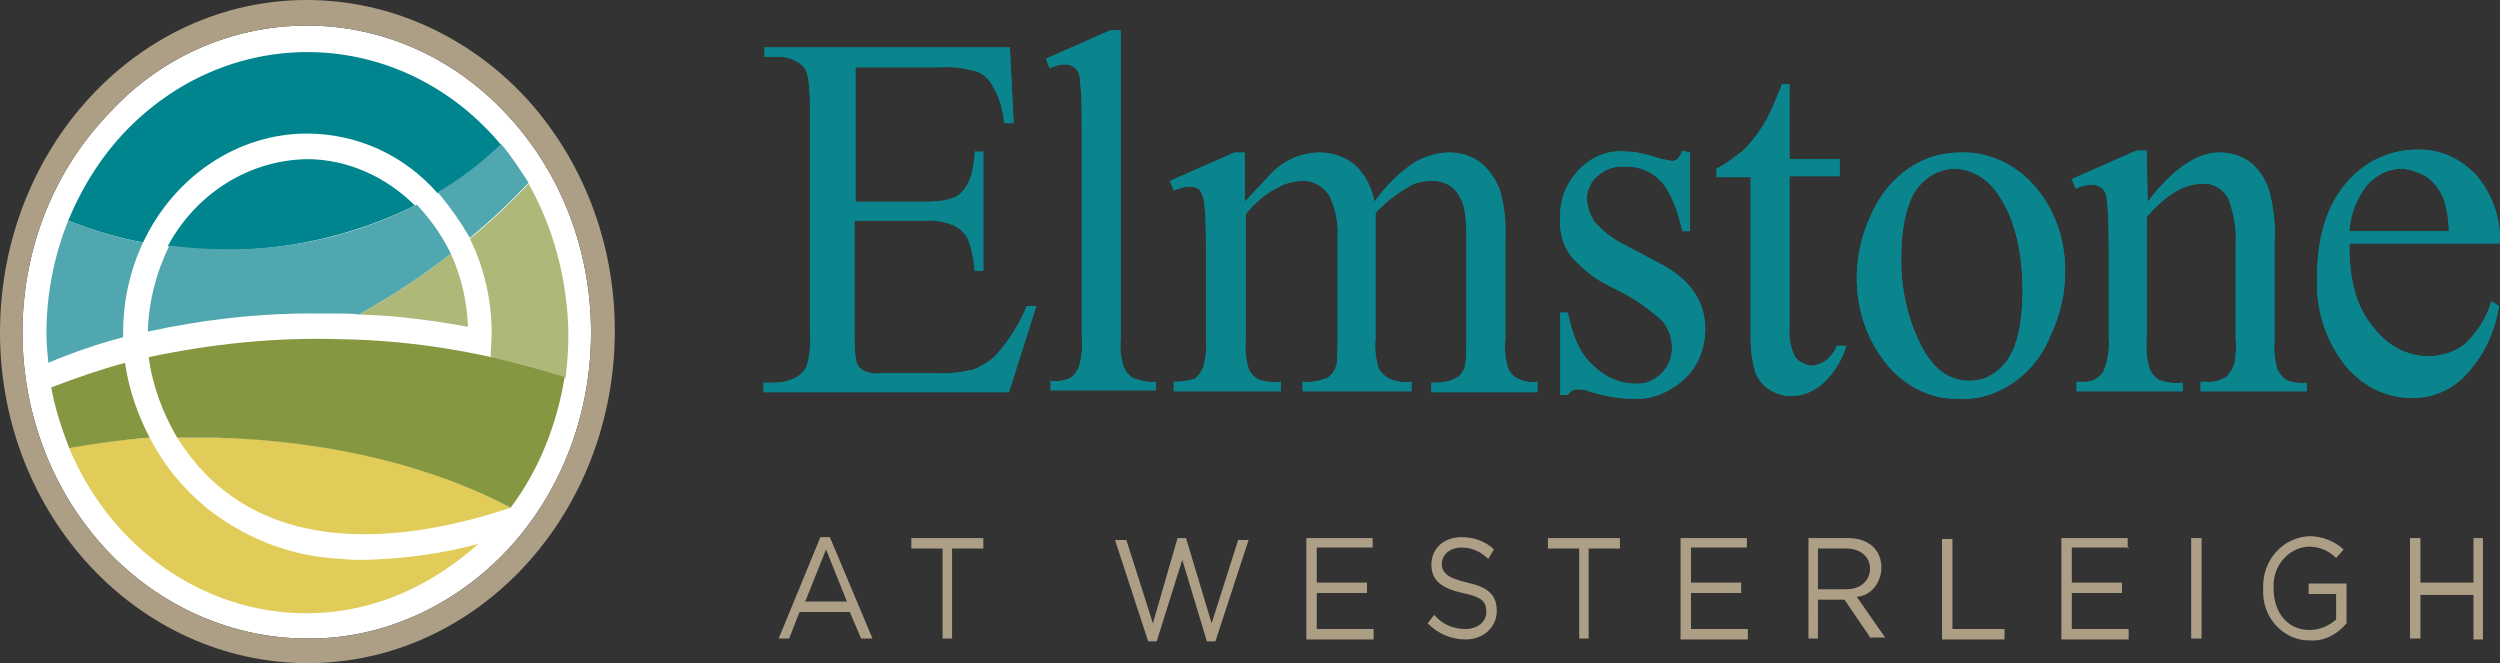 <?xml version="1.0" encoding="utf-8"?>
<!-- Generator: Adobe Illustrator 25.1.0, SVG Export Plug-In . SVG Version: 6.00 Build 0)  -->
<svg version="1.1" id="Layer_1" xmlns="http://www.w3.org/2000/svg" xmlns:xlink="http://www.w3.org/1999/xlink" x="0px" y="0px"
	 viewBox="0 0 263.9 70" style="enable-background:new 0 0 263.9 70;" xml:space="preserve">
<rect x="0" y="0" width="263.9" height="70" fill="#333333" stroke="none"/>
<style type="text/css">
	.st0{fill:#FFFFFF;}
	.st1{fill:#AD9E86;}
	.st2{fill:#00858E;}
	.st3{fill:#0A848D;}
	.st4{fill:#51A7AF;}
	.st5{fill:#ADB879;}
	.st6{fill:#E1CC5A;}
	.st7{fill:#869741;}
</style>
<path class="st0" d="M32.4,2.7c8,0,15.6,3.4,21.2,9.5c11.7,12.6,11.7,33.1,0.1,45.7c0,0,0,0-0.1,0.1C48,64,40.3,67.5,32.4,67.4
	c-7.9,0-15.6-3.4-21.2-9.4C-0.5,45.4-0.6,25,11.1,12.4c0,0,0,0,0.1-0.1C16.7,6.1,24.4,2.7,32.4,2.7"/>
<path class="st1" d="M92.1,67.4h-1.2l-1.2-2.8h-5.3l-1.1,2.8h-1.1l4.4-10.7h1L92.1,67.4z M87.2,58L85,63.5h4.4L87.2,58z M100.6,67.4
	h-1.1v-9.5h-3.3v-1.1h7.6v1.1h-3.3v9.5H100.6z M124.3,56.8h0.9l2.7,9l2.8-8.8h1.1l-3.5,10.7h-0.9l-2.6-8.6l-2.7,8.6h-0.9l-3.5-10.7
	h1.2l2.8,8.8L124.3,56.8z M144.9,57.8H139v3.7h5.3v1.1H139v3.8h6v1.1h-7.1V56.8h7V57.8z M154.9,61.5c2.2,0.5,3.1,1.3,3.1,3
	c0,1.7-1.4,3-3.3,3c-1.5,0-2.9-0.6-4-1.7l0.7-0.9c0.8,1,2,1.5,3.3,1.5c1.3,0,2.2-0.8,2.2-1.8c0-1.1-0.5-1.6-2.5-2
	c-2.2-0.5-3.3-1.3-3.3-3s1.3-2.9,3.2-2.9c1.2,0,2.5,0.4,3.4,1.3l-0.6,1c-0.8-0.8-1.8-1.2-2.8-1.2c-1.3,0-2.1,0.8-2.1,1.7
	C152.2,60.4,152.7,61,154.9,61.5 M167.8,67.4h-1.1v-9.5h-3.3v-1.1h7.6v1.1h-3.3v9.5H167.8z M184.4,57.8h-5.9v3.7h5.3v1.1h-5.3v3.8h6
	v1.1h-7.1V56.8h7V57.8z M197.5,67.4l-2.8-4.1h-2.8v4.1h-1V56.8h4.2c2.2,0,3.5,1.3,3.5,3.1c0,1.6-1.1,3-2.6,3.1l3,4.3h-1.5
	L197.5,67.4z M194.9,57.9h-3v4.3h3c1.5,0,2.5-0.9,2.5-2.2C197.4,58.8,196.4,57.9,194.9,57.9 M205,56.9h1.1v9.5h5.5v1.1H205V56.9z
	 M224.7,57.8h-6v3.7h5.3v1.1h-5.3v3.8h6v1.1h-7.1V56.8h7v1.1H224.7z M232.4,67.4h-1.1V56.8h1.1V67.4z M243.9,67.6
	c-2.6,0.1-4.9-2.1-5-4.9c0-0.2,0-0.4,0-0.6c-0.1-3,2.1-5.4,4.9-5.5c0,0,0,0,0,0c1.3,0,2.6,0.5,3.6,1.4l-0.8,0.9
	c-0.8-0.8-1.8-1.2-2.9-1.2c-2.1,0.1-3.8,2-3.7,4.3c0,0,0,0.1,0,0.1c0,2.6,1.5,4.4,3.8,4.4c1,0,2-0.4,2.8-1.1v-2.7h-2.9v-1.1h4v4.2
	C246.7,67,245.3,67.7,243.9,67.6 M255.5,62.7v4.7h-1.1V56.8h1.1v4.7h5.6v-4.7h1v10.7h-1v-4.7H255.5z"/>
<g>
	<g>
		<path class="st2" d="M90.3,7v14.3h7.4c1.9,0,3.2-0.3,3.8-1c0.9-0.9,1.3-2.3,1.4-4.3h0.9v12.6h-0.9c-0.1-1.1-0.3-2.3-0.7-3.3
			c-0.3-0.7-0.9-1.2-1.5-1.5c-1-0.4-2-0.6-3.1-0.5h-7.4v12c0,1,0,2,0.2,2.9c0.1,0.4,0.4,0.7,0.7,0.9c0.6,0.3,1.3,0.4,1.9,0.3h5.7
			c1.4,0.1,2.8-0.1,4.1-0.4c0.9-0.4,1.8-0.9,2.5-1.7c1.3-1.5,2.3-3.1,3.1-5h1l-2.9,9.1H80.6v-1h1.2c0.8,0,1.6-0.2,2.3-0.6
			c0.5-0.3,0.9-0.7,1.1-1.3c0.3-1.1,0.4-2.3,0.3-3.5V11.3c0-2.3-0.2-3.7-0.6-4.2c-0.8-0.8-1.9-1.2-3-1.1h-1.2V5h25.9l0.4,8h-1
			c-0.1-1.4-0.5-2.7-1.2-3.9c-0.4-0.8-1.1-1.4-1.9-1.6c-1.1-0.3-2.3-0.5-3.5-0.4H90.3z"/>
		<path class="st2" d="M118.3,3.2v32.5c-0.1,1,0,2,0.3,3c0.2,0.5,0.5,0.9,1,1.2c0.8,0.3,1.6,0.5,2.4,0.4v0.9h-11.1v-1
			c0.7,0.1,1.4,0,2.1-0.3c0.4-0.3,0.7-0.7,0.9-1.2c0.3-1,0.4-2.1,0.3-3.1V13.5c0-1.7,0-3.4-0.2-5.1c0-0.5-0.2-1-0.6-1.3
			c-0.3-0.2-0.6-0.3-1-0.3c-0.6,0-1.1,0.2-1.6,0.4l-0.4-1l6.8-3H118.3z"/>
		<path class="st2" d="M131.4,21.3l2.9-3.1c0.7-0.7,1.5-1.2,2.4-1.6c0.8-0.3,1.7-0.5,2.6-0.5c1.3,0,2.6,0.4,3.7,1.3
			c1.1,1,1.8,2.4,2.1,3.9c1.2-1.7,2.6-3.1,4.3-4.2c1.1-0.6,2.3-1,3.6-1c1.1,0,2.2,0.3,3.2,1c1,0.8,1.8,1.9,2.2,3.2
			c0.4,1.6,0.6,3.2,0.5,4.9v10.6c-0.1,1.1,0,2.1,0.3,3.1c0.2,0.4,0.5,0.8,0.9,1c0.7,0.4,1.4,0.5,2.2,0.4v1.1h-11.2v-1h0.5
			c0.8,0,1.6-0.2,2.3-0.6c0.4-0.3,0.7-0.8,0.8-1.4c0.1-0.9,0.1-1.7,0.1-2.6V25c0-2-0.2-3.5-0.7-4.2c-0.6-1.2-1.8-1.8-3.1-1.7
			c-0.9,0-1.8,0.2-2.6,0.8c-1.2,0.7-2.3,1.6-3.2,2.6v13.2c-0.1,1.1,0,2.1,0.3,3.1c0.2,0.5,0.6,0.8,1,1.1c0.8,0.4,1.6,0.5,2.5,0.4v1
			h-11.5v-1c0.9,0.1,1.8-0.1,2.6-0.4c0.5-0.3,0.8-0.8,1-1.4c0.1-0.9,0.1-1.8,0.1-2.7V25.1c0.1-1.5-0.2-3-0.8-4.3
			c-0.6-1.1-1.8-1.8-3-1.7c-0.9,0-1.9,0.3-2.7,0.8c-1.2,0.6-2.3,1.6-3.2,2.7v13.2c-0.1,1.1,0,2.1,0.3,3.1c0.2,0.5,0.5,0.8,0.9,1.1
			c0.8,0.3,1.7,0.4,2.5,0.3v1h-11.3v-1c0.7,0,1.5-0.1,2.2-0.3c0.4-0.3,0.7-0.7,0.9-1.2c0.3-1,0.4-2,0.3-3v-9.4c0-1.7,0-3.5-0.2-5.2
			c-0.1-0.4-0.2-0.8-0.5-1.2c-0.3-0.2-0.6-0.3-1-0.3c-0.6,0-1.2,0.2-1.7,0.4l-0.4-1l6.8-3h1.1L131.4,21.3L131.4,21.3z"/>
		<path class="st2" d="M178.4,16.1v8.3h-0.8c-0.6-2.6-1.4-4.4-2.4-5.4c-1-1-2.4-1.5-3.8-1.4c-1-0.1-2,0.3-2.8,1
			c-0.6,0.5-1,1.3-1.1,2.2c0,0.9,0.3,1.8,0.8,2.6c0.9,1,1.9,1.8,3.1,2.4l3.6,1.9c3.4,1.7,5,4.1,5,7c0,2.1-0.8,4.1-2.3,5.4
			c-1.5,1.3-3.3,2.1-5.2,2c-1.6,0-3.2-0.3-4.8-0.8c-0.4-0.2-0.9-0.2-1.3-0.2c-0.4,0-0.7,0.3-0.9,0.6h-0.8V33h0.8
			c0.5,2.5,1.3,4.4,2.7,5.6c1.2,1.2,2.8,1.9,4.4,1.9c1,0.1,2-0.3,2.8-1.1c0.7-0.7,1.1-1.6,1.1-2.6c0-1.2-0.4-2.3-1.2-3.1
			c-1.5-1.3-3.1-2.4-4.8-3.2c-1.8-0.8-3.4-2-4.7-3.5c-0.8-1.1-1.2-2.5-1.1-3.9c-0.1-1.9,0.6-3.7,1.9-5.1c1.3-1.4,3.1-2.2,5-2
			c1.1,0,2.2,0.3,3.2,0.6c0.6,0.2,1.1,0.3,1.7,0.4c0.2,0,0.4-0.1,0.6-0.2c0.2-0.3,0.4-0.6,0.5-0.9L178.4,16.1z"/>
		<path class="st2" d="M188.9,8.7v8.1h5.3v1.8h-5.3v15.9c-0.1,1.1,0.1,2.2,0.6,3.2c0.4,0.5,1,0.8,1.6,0.9c0.6,0,1.1-0.2,1.6-0.5
			c0.5-0.4,1-1,1.2-1.6h1c-0.5,1.6-1.3,2.9-2.5,4c-0.9,0.8-2.1,1.3-3.3,1.3c-0.8,0-1.5-0.2-2.2-0.6c-0.7-0.4-1.3-1.1-1.6-1.9
			c-0.4-1.3-0.5-2.6-0.5-3.9V18.7h-3.6v-0.9c1-0.5,1.9-1.2,2.8-1.9c1-1,1.8-2.1,2.5-3.3c0.6-1.2,1.1-2.4,1.6-3.7h0.8L188.9,8.7z"/>
		<path class="st2" d="M207,16.1c3.2-0.1,6.3,1.5,8.3,4.2c1.8,2.3,2.7,5.3,2.7,8.3c0,2.3-0.5,4.6-1.5,6.7c-0.8,2.1-2.2,3.9-4,5.1
			c-1.7,1.2-3.7,1.8-5.7,1.7c-3.2,0.1-6.3-1.6-8.2-4.4c-1.7-2.4-2.6-5.3-2.6-8.3c0-2.3,0.5-4.6,1.5-6.7c0.9-2.1,2.3-3.8,4.1-5
			C203.2,16.6,205.1,16.1,207,16.1z M206.2,17.8c-2.1,0.1-4,1.6-4.7,3.8c-0.6,1.7-0.8,3.6-0.8,5.4c-0.1,3.2,0.6,6.4,2,9.3
			c1.3,2.6,3,3.9,5.2,3.9c1.6,0,3-0.8,4-2.2c1-1.4,1.6-3.9,1.6-7.3c0-4.3-0.9-7.8-2.6-10.2C209.8,18.8,208,17.8,206.2,17.8z"/>
		<path class="st2" d="M226.7,21.3c2.7-3.5,5.2-5.2,7.6-5.2c1.1,0,2.2,0.3,3.2,1c1,0.8,1.8,2,2.1,3.3c0.4,1.6,0.6,3.3,0.5,5v10.5
			c-0.1,1.1,0,2.1,0.3,3.1c0.2,0.4,0.5,0.8,0.9,1.1c0.7,0.3,1.5,0.4,2.2,0.3v0.9h-11.2v-1h0.5c0.8,0.1,1.5-0.1,2.2-0.5
			c0.4-0.4,0.7-0.9,0.9-1.5c0.1-0.8,0.2-1.7,0.1-2.5v-10c0.1-1.7-0.2-3.3-0.8-4.9c-0.6-1-1.6-1.6-2.7-1.5c-2,0-3.9,1.2-5.9,3.5v12.9
			c-0.1,1.1,0,2.1,0.3,3.1c0.2,0.5,0.5,0.9,1,1.2c0.8,0.3,1.7,0.4,2.5,0.3v0.9h-11.2v-1h0.5c0.9,0.1,1.7-0.2,2.3-1
			c0.5-1.1,0.7-2.4,0.6-3.7v-9.1c0-1.8,0-3.6-0.2-5.4c0-0.5-0.2-1-0.6-1.3c-0.3-0.2-0.6-0.3-1-0.3c-0.6,0-1.2,0.2-1.7,0.4l-0.4-1
			l6.8-3h1.1L226.7,21.3L226.7,21.3z"/>
		<path class="st2" d="M248,26c0,3.7,0.8,6.5,2.5,8.5c1.4,1.9,3.5,3.1,5.8,3.1c1.4,0,2.8-0.4,3.9-1.3c1.3-1.2,2.3-2.8,2.8-4.5
			l0.8,0.5c-0.4,2.5-1.4,4.8-3,6.7c-1.6,2-3.9,3.1-6.3,3c-2.7,0-5.2-1.3-7-3.5c-2-2.6-3.1-5.9-2.9-9.3c0-4.2,1-7.4,3-9.8
			c1.9-2.3,4.6-3.6,7.5-3.6c2.4-0.1,4.6,0.9,6.3,2.7c1.7,2,2.6,4.6,2.5,7.2H248V26z M248,24.4h10.5c0-1.1-0.2-2.3-0.5-3.3
			c-0.4-1-1-1.8-1.8-2.4c-0.8-0.5-1.7-0.8-2.6-0.9c-1.4,0-2.7,0.6-3.7,1.7C248.8,20.9,248.1,22.6,248,24.4z"/>
	</g>
	<g>
		<path class="st3" d="M90.3,7v14.3h7.4c1.9,0,3.2-0.3,3.8-1c0.9-0.9,1.3-2.3,1.4-4.3h0.9v12.6h-0.9c-0.1-1.1-0.3-2.3-0.7-3.3
			c-0.3-0.7-0.9-1.2-1.5-1.5c-1-0.4-2-0.6-3.1-0.5h-7.4v12c0,1,0,2,0.2,2.9c0.1,0.4,0.4,0.7,0.7,0.9c0.6,0.3,1.3,0.4,1.9,0.3h5.7
			c1.4,0.1,2.8-0.1,4.1-0.4c0.9-0.4,1.8-0.9,2.5-1.7c1.3-1.5,2.3-3.1,3.1-5h1l-2.9,9.1H80.6v-1h1.2c0.8,0,1.6-0.2,2.3-0.6
			c0.5-0.3,0.9-0.7,1.1-1.3c0.3-1.1,0.4-2.3,0.3-3.5V11.3c0-2.3-0.2-3.7-0.6-4.2c-0.8-0.8-1.9-1.2-3-1.1h-1.2V5h25.9l0.4,8h-1
			c-0.1-1.4-0.5-2.7-1.2-3.9c-0.4-0.8-1.1-1.4-1.9-1.6c-1.1-0.3-2.3-0.5-3.5-0.4H90.3z"/>
		<path class="st3" d="M118.3,3.2v32.5c-0.1,1,0,2,0.3,3c0.2,0.5,0.5,0.9,1,1.2c0.8,0.3,1.6,0.5,2.4,0.4v0.9h-11.1v-1
			c0.7,0.1,1.4,0,2.1-0.3c0.4-0.3,0.7-0.7,0.9-1.2c0.3-1,0.4-2.1,0.3-3.1V13.5c0-1.7,0-3.4-0.2-5.1c0-0.5-0.2-1-0.6-1.3
			c-0.3-0.2-0.6-0.3-1-0.3c-0.6,0-1.1,0.2-1.6,0.4l-0.4-1l6.8-3H118.3z"/>
		<path class="st3" d="M131.4,21.3l2.9-3.1c0.7-0.7,1.5-1.2,2.4-1.6c0.8-0.3,1.7-0.5,2.6-0.5c1.3,0,2.6,0.4,3.7,1.3
			c1.1,1,1.8,2.4,2.1,3.9c1.2-1.7,2.6-3.1,4.3-4.2c1.1-0.6,2.3-1,3.6-1c1.1,0,2.2,0.3,3.2,1c1,0.8,1.8,1.9,2.2,3.2
			c0.4,1.6,0.6,3.2,0.5,4.9v10.6c-0.1,1.1,0,2.1,0.3,3.1c0.2,0.4,0.5,0.8,0.9,1c0.7,0.4,1.4,0.5,2.2,0.4v1.1h-11.2v-1h0.5
			c0.8,0,1.6-0.2,2.3-0.6c0.4-0.3,0.7-0.8,0.8-1.4c0.1-0.9,0.1-1.7,0.1-2.6V25c0-2-0.2-3.5-0.7-4.2c-0.6-1.2-1.8-1.8-3.1-1.7
			c-0.9,0-1.8,0.2-2.6,0.8c-1.2,0.7-2.3,1.6-3.2,2.6v13.2c-0.1,1.1,0,2.1,0.3,3.1c0.2,0.5,0.6,0.8,1,1.1c0.8,0.4,1.6,0.5,2.5,0.4v1
			h-11.5v-1c0.9,0.1,1.8-0.1,2.6-0.4c0.5-0.3,0.8-0.8,1-1.4c0.1-0.9,0.1-1.8,0.1-2.7V25.1c0.1-1.5-0.2-3-0.8-4.3
			c-0.6-1.1-1.8-1.8-3-1.7c-0.9,0-1.9,0.3-2.7,0.8c-1.2,0.6-2.3,1.6-3.2,2.7v13.2c-0.1,1.1,0,2.1,0.3,3.1c0.2,0.5,0.5,0.8,0.9,1.1
			c0.8,0.3,1.7,0.4,2.5,0.3v1h-11.3v-1c0.7,0,1.5-0.1,2.2-0.3c0.4-0.3,0.7-0.7,0.9-1.2c0.3-1,0.4-2,0.3-3v-9.4c0-1.7,0-3.5-0.2-5.2
			c-0.1-0.4-0.2-0.8-0.5-1.2c-0.3-0.2-0.6-0.3-1-0.3c-0.6,0-1.2,0.2-1.7,0.4l-0.4-1l6.8-3h1.1L131.4,21.3L131.4,21.3z"/>
		<path class="st3" d="M178.4,16.1v8.3h-0.8c-0.6-2.6-1.4-4.4-2.4-5.4c-1-1-2.4-1.5-3.8-1.4c-1-0.1-2,0.3-2.8,1
			c-0.6,0.5-1,1.3-1.1,2.2c0,0.9,0.3,1.8,0.8,2.6c0.9,1,1.9,1.8,3.1,2.4l3.6,1.9c3.4,1.7,5,4.1,5,7c0,2.1-0.8,4.1-2.3,5.4
			c-1.5,1.3-3.3,2.1-5.2,2c-1.6,0-3.2-0.3-4.8-0.8c-0.4-0.2-0.9-0.2-1.3-0.2c-0.4,0-0.7,0.3-0.9,0.6h-0.8V33h0.8
			c0.5,2.5,1.3,4.4,2.7,5.6c1.2,1.2,2.8,1.9,4.4,1.9c1,0.1,2-0.3,2.8-1.1c0.7-0.7,1.1-1.6,1.1-2.6c0-1.2-0.4-2.3-1.2-3.1
			c-1.5-1.3-3.1-2.4-4.8-3.2c-1.8-0.8-3.4-2-4.7-3.5c-0.8-1.1-1.2-2.5-1.1-3.9c-0.1-1.9,0.6-3.7,1.9-5.1c1.3-1.4,3.1-2.2,5-2
			c1.1,0,2.2,0.3,3.2,0.6c0.6,0.2,1.1,0.3,1.7,0.4c0.2,0,0.4-0.1,0.6-0.2c0.2-0.3,0.4-0.6,0.5-0.9L178.4,16.1z"/>
		<path class="st3" d="M188.9,8.7v8.1h5.3v1.8h-5.3v15.9c-0.1,1.1,0.1,2.2,0.6,3.2c0.4,0.5,1,0.8,1.6,0.9c0.6,0,1.1-0.2,1.6-0.5
			c0.5-0.4,1-1,1.2-1.6h1c-0.5,1.6-1.3,2.9-2.5,4c-0.9,0.8-2.1,1.3-3.3,1.3c-0.8,0-1.5-0.2-2.2-0.6c-0.7-0.4-1.3-1.1-1.6-1.9
			c-0.4-1.3-0.5-2.6-0.5-3.9V18.7h-3.6v-0.9c1-0.5,1.9-1.2,2.8-1.9c1-1,1.8-2.1,2.5-3.3c0.6-1.2,1.1-2.4,1.6-3.7h0.8L188.9,8.7z"/>
		<path class="st3" d="M207,16.1c3.2-0.1,6.3,1.5,8.3,4.2c1.8,2.3,2.7,5.3,2.7,8.3c0,2.3-0.5,4.6-1.5,6.7c-0.8,2.1-2.2,3.9-4,5.1
			c-1.7,1.2-3.7,1.8-5.7,1.7c-3.2,0.1-6.3-1.6-8.2-4.4c-1.7-2.4-2.6-5.3-2.6-8.3c0-2.3,0.5-4.6,1.5-6.7c0.9-2.1,2.3-3.8,4.1-5
			C203.2,16.6,205.1,16.1,207,16.1z M206.2,17.8c-2.1,0.1-4,1.6-4.7,3.8c-0.6,1.7-0.8,3.6-0.8,5.4c-0.1,3.2,0.6,6.4,2,9.3
			c1.3,2.6,3,3.9,5.2,3.9c1.6,0,3-0.8,4-2.2c1-1.4,1.6-3.9,1.6-7.3c0-4.3-0.9-7.8-2.6-10.2C209.8,18.8,208,17.8,206.2,17.8z"/>
		<path class="st3" d="M226.7,21.3c2.7-3.5,5.2-5.2,7.6-5.2c1.1,0,2.2,0.3,3.2,1c1,0.8,1.8,2,2.1,3.3c0.4,1.6,0.6,3.3,0.5,5v10.5
			c-0.1,1.1,0,2.1,0.3,3.1c0.2,0.4,0.5,0.8,0.9,1.1c0.7,0.3,1.5,0.4,2.2,0.3v0.9h-11.2v-1h0.5c0.8,0.1,1.5-0.1,2.2-0.5
			c0.4-0.4,0.7-0.9,0.9-1.5c0.1-0.8,0.2-1.7,0.1-2.5v-10c0.1-1.7-0.2-3.3-0.8-4.9c-0.6-1-1.6-1.6-2.7-1.5c-2,0-3.9,1.2-5.9,3.5v12.9
			c-0.1,1.1,0,2.1,0.3,3.1c0.2,0.5,0.5,0.9,1,1.2c0.8,0.3,1.7,0.4,2.5,0.3v0.9h-11.2v-1h0.5c0.9,0.1,1.7-0.2,2.3-1
			c0.5-1.1,0.7-2.4,0.6-3.7v-9.1c0-1.8,0-3.6-0.2-5.4c0-0.5-0.2-1-0.6-1.3c-0.3-0.2-0.6-0.3-1-0.3c-0.6,0-1.2,0.2-1.7,0.4l-0.4-1
			l6.8-3h1.1L226.7,21.3L226.7,21.3z"/>
		<path class="st3" d="M248,26c0,3.7,0.8,6.5,2.5,8.5c1.4,1.9,3.5,3.1,5.8,3.1c1.4,0,2.8-0.4,3.9-1.3c1.3-1.2,2.3-2.8,2.8-4.5
			l0.8,0.5c-0.4,2.5-1.4,4.8-3,6.7c-1.6,2-3.9,3.1-6.3,3c-2.7,0-5.2-1.3-7-3.5c-2-2.6-3.1-5.9-2.9-9.3c0-4.2,1-7.4,3-9.8
			c1.9-2.3,4.6-3.6,7.5-3.6c2.4-0.1,4.6,0.9,6.3,2.7c1.7,2,2.6,4.6,2.5,7.2H248V26z M248,24.4h10.5c0-1.1-0.2-2.3-0.5-3.3
			c-0.4-1-1-1.8-1.8-2.4c-0.8-0.5-1.7-0.8-2.6-0.9c-1.4,0-2.7,0.6-3.7,1.7C248.8,20.9,248.1,22.6,248,24.4z"/>
	</g>
</g>
<g>
	<path class="st2" d="M17.7,26c2,0.2,4,0.4,6,0.4c6.9,0,13.8-1.6,20.1-4.7c-3.1-3.1-7.2-4.9-11.4-4.9C26.3,16.9,20.7,20.4,17.7,26z"
		/>
	<path class="st2" d="M32.4,14.1c5.2,0,10.2,2.2,13.8,6.3c2.4-1.4,4.6-3.1,6.7-5.1C42.7,3.1,25.3,2.2,14,13.1
		c-2.9,2.8-5.2,6.3-6.8,10.2c2.6,1,5.2,1.8,7.9,2.3C18.4,18.6,25.1,14.1,32.4,14.1z"/>
</g>
<path class="st4" d="M46.2,20.3c2.4-1.4,4.6-3.1,6.7-5.1c1.1,1.3,2,2.7,2.9,4.1c-2,2.1-4,4-6.2,5.8C48.6,23.4,47.5,21.8,46.2,20.3z
	 M35.8,33.1c0.7,0,1.4,0,2.1,0.1c3.4-1.9,6.6-4,9.7-6.4c-0.9-1.9-2.2-3.7-3.6-5.2c-6.3,3.2-13.2,4.8-20.1,4.7c-2,0-4-0.1-6-0.4
	c-1.4,2.8-2.2,5.9-2.3,9.1c6-1.3,12.2-2,18.3-1.9H35.8z M13,35.6v-0.5c0-3.3,0.7-6.5,2.1-9.5c-2.7-0.5-5.3-1.3-7.9-2.3
	C5.7,27,4.9,31.1,4.9,35.2c0,1,0.1,2.1,0.2,3.1C7.7,37.2,10.3,36.3,13,35.6z"/>
<path class="st5" d="M37.9,33.2c3.4-1.9,6.6-4,9.7-6.4c1.1,2.4,1.7,5,1.8,7.7C45.6,33.8,41.7,33.3,37.9,33.2z M55.8,19.4
	c-2,2.1-4,4-6.2,5.8c1.5,3,2.3,6.5,2.3,9.9c0,0.9-0.1,1.7-0.1,2.6h-0.1c2.8,0.6,5.5,1.3,8,2.2l0,0c0.2-1.6,0.3-3.2,0.3-4.7
	C59.9,29.6,58.5,24.2,55.8,19.4z"/>
<g>
	<path class="st6" d="M18.7,46.2c1.4,2.2,3.1,4.2,5.1,5.7c7,5.4,17.4,5.9,30.1,1.7l0,0c-8-4.4-19-7.2-31.2-7.4L18.7,46.2z"/>
	<path class="st6" d="M38.4,59.1c-0.8,0-1.5,0-2.3-0.1c-4.9-0.2-9.7-1.9-13.8-5c-2.7-2.1-4.9-4.7-6.5-7.8c-2.8,0.2-5.7,0.5-8.5,1.1
		C13.6,62.3,30,68.9,43.8,62c2.4-1.2,4.7-2.8,6.7-4.6C46.5,58.5,42.5,59,38.4,59.1z"/>
</g>
<g>
	<path class="st7" d="M18.7,46.2h4c12.2,0.3,23.2,3.1,31.2,7.4c3-4,4.9-8.8,5.7-13.8c-7.8-2.5-15.8-3.9-23.9-4
		c-6.7-0.2-13.4,0.5-20,1.9C16.1,40.8,17.2,43.6,18.7,46.2z"/>
	<path class="st7" d="M13.2,38.3c-2.6,0.7-5.2,1.6-7.8,2.6c0.4,2.2,1.1,4.3,1.9,6.4c2.8-0.5,5.7-0.9,8.5-1.1
		C14.5,43.7,13.6,41.1,13.2,38.3z"/>
</g>
<path class="st1" d="M32.4,2.7c8,0,15.6,3.4,21.2,9.5c11.7,12.6,11.7,33.1,0.1,45.7c0,0,0,0-0.1,0.1C48,64,40.3,67.5,32.4,67.4
	c-7.9,0-15.6-3.4-21.2-9.4C-0.5,45.4-0.6,25,11.1,12.4c0,0,0,0,0.1-0.1C16.7,6.1,24.4,2.7,32.4,2.7 M32.4,0C14.5,0,0,15.7,0,35.1
	C0,54.4,14.6,70,32.5,70c17.9,0,32.4-15.7,32.4-35.1c0-9.3-3.4-18.1-9.5-24.7C49.3,3.7,41,0,32.4,0z"/>
</svg>
